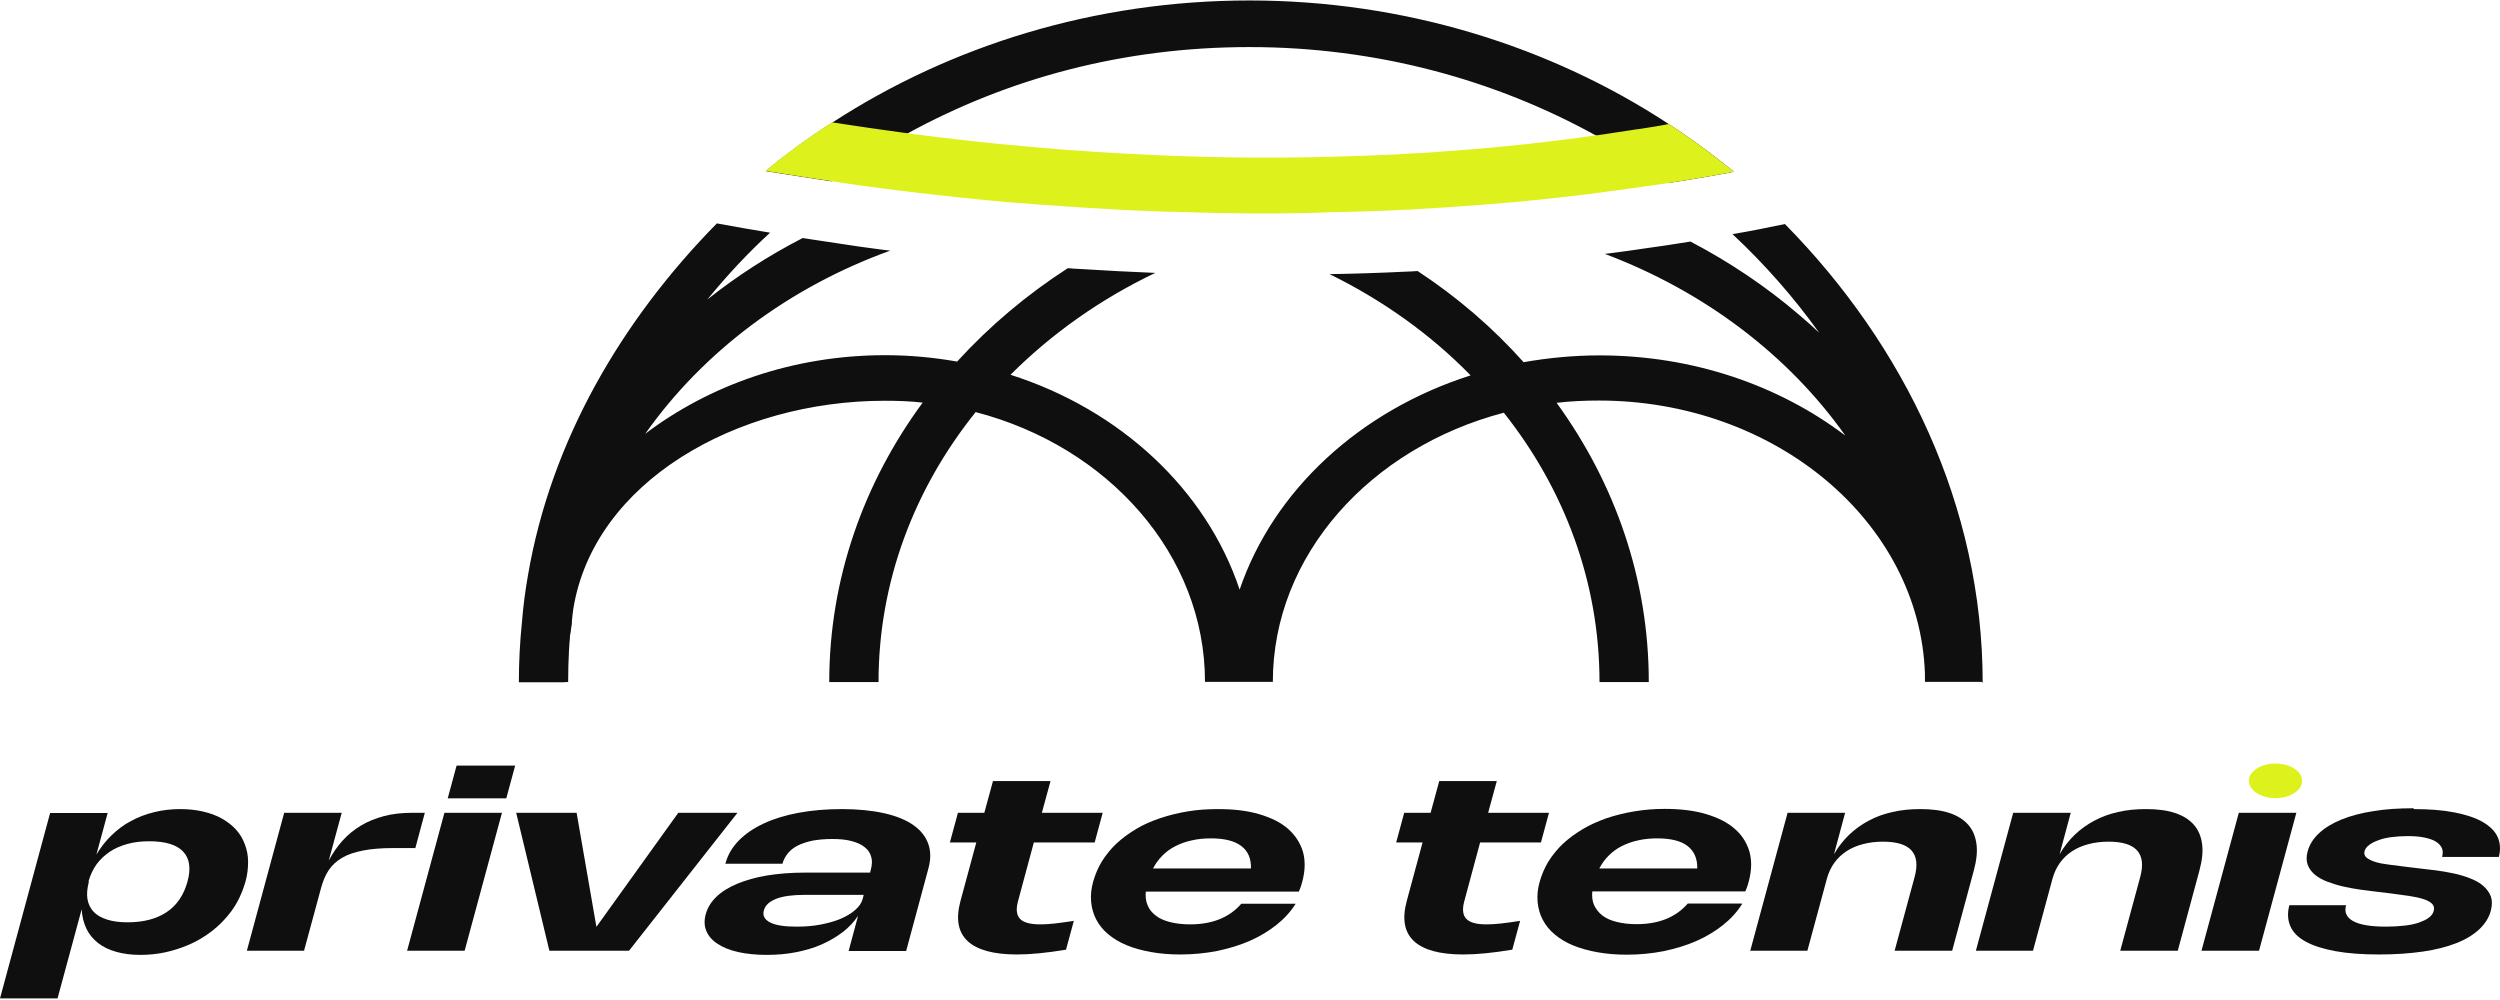 <?xml version="1.0" encoding="UTF-8"?> <svg xmlns="http://www.w3.org/2000/svg" width="1508" height="603" viewBox="0 0 1508 603" fill="none"><path d="M58.093 515.533C60.706 511.179 63.815 507.199 67.299 503.84C70.782 500.481 74.638 497.496 78.992 495.257C83.221 492.893 87.948 491.152 92.924 489.908C97.9 488.664 103.125 488.042 108.598 488.042C113.698 488.042 118.301 488.539 122.531 489.534C126.76 490.53 130.616 491.898 133.851 493.764C137.085 495.63 139.946 497.745 142.31 500.357C144.673 502.969 146.415 505.83 147.659 509.189C148.903 512.423 149.649 516.031 149.649 519.763C149.649 523.495 149.276 527.724 148.032 531.954C146.788 536.183 145.171 540.288 143.056 544.144C140.941 548.001 138.329 551.484 135.219 554.843C132.234 558.077 128.875 561.062 125.019 563.675C121.287 566.287 117.182 568.526 112.952 570.268C108.723 572.009 104.12 573.502 99.393 574.497C94.666 575.492 89.69 575.99 84.714 575.99C79.241 575.99 74.389 575.368 70.035 574.124C65.681 572.88 62.074 571.139 59.088 568.775C56.103 566.411 53.739 563.55 52.122 560.192C50.505 556.833 49.51 552.852 49.261 548.498L34.707 602.238H0L30.228 490.405H64.935L58.093 515.658V515.533ZM53.615 531.829C52.62 535.686 52.247 539.169 52.744 542.279C53.242 545.264 54.486 547.876 56.476 549.991C58.466 552.106 61.203 553.599 64.686 554.718C68.169 555.838 72.274 556.335 77.001 556.335C86.704 556.335 94.541 554.221 100.637 550.115C106.732 546.01 110.837 539.915 113.076 531.829C115.316 523.743 114.32 517.772 110.464 513.667C106.608 509.562 99.766 507.447 90.063 507.447C85.336 507.447 80.858 507.945 76.877 509.065C72.896 510.184 69.289 511.677 66.179 513.792C63.069 515.906 60.457 518.394 58.218 521.38C56.103 524.365 54.486 527.849 53.366 531.705L53.615 531.829Z" fill="#0F0F0F"></path><path d="M183.609 573.502H148.903L171.418 490.28H206.125L198.288 519.14C200.652 514.662 203.388 510.681 206.623 507.074C209.857 503.466 213.589 500.481 217.694 497.993C221.799 495.505 226.526 493.639 231.626 492.271C236.727 490.902 242.449 490.28 248.669 490.28H256.257L250.535 511.552H237.1C230.009 511.552 223.914 512.05 218.938 513.045C213.962 514.04 209.733 515.409 206.374 517.399C203.015 519.389 200.278 521.877 198.288 524.863C196.298 527.848 194.805 531.456 193.685 535.561L183.36 573.626L183.609 573.502Z" fill="#0F0F0F"></path><path d="M305.393 481.573H270.065L275.414 461.794H310.742L305.393 481.573ZM280.265 573.502H245.559L268.074 490.281H302.781L280.265 573.502Z" fill="#0F0F0F"></path><path d="M444.843 490.28L379.41 573.502H331.393L311.365 490.28H347.813L359.755 559.072L409.141 490.28H444.843Z" fill="#0F0F0F"></path><path d="M437.627 520.758C438.996 515.658 441.608 511.179 445.589 507.074C449.57 502.969 454.545 499.61 460.641 496.749C466.736 493.888 473.702 491.774 481.664 490.281C489.625 488.788 498.333 488.042 507.912 488.042C517.49 488.042 526.073 488.912 533.288 490.53C540.503 492.147 546.35 494.51 550.828 497.62C555.307 500.73 558.292 504.462 559.909 508.94C561.526 513.419 561.526 518.519 559.909 524.241L546.599 573.626H511.892L517.614 552.355C515.251 555.962 512.141 559.321 508.409 562.182C504.677 565.043 500.448 567.531 495.721 569.646C490.994 571.76 485.769 573.253 480.171 574.373C474.573 575.492 468.602 575.99 462.382 575.99C456.163 575.99 450.067 575.368 445.091 574.248C440.115 573.129 435.886 571.387 432.776 569.273C429.542 567.158 427.303 564.546 426.059 561.56C424.815 558.574 424.69 555.216 425.685 551.484C426.805 547.503 428.92 544.02 432.154 540.91C435.388 537.8 439.618 535.188 444.718 533.073C449.818 530.958 455.789 529.217 462.631 528.097C469.473 526.978 477.061 526.356 485.396 526.356H524.829L525.327 524.365C526.073 521.504 526.198 518.892 525.451 516.653C524.829 514.414 523.461 512.423 521.471 510.931C519.48 509.313 516.868 508.194 513.634 507.323C510.399 506.452 506.543 506.079 502.065 506.079C497.587 506.079 493.606 506.452 490.123 507.074C486.64 507.821 483.654 508.816 481.166 510.06C478.678 511.304 476.688 512.921 475.195 514.787C473.702 516.653 472.583 518.768 471.961 521.007H437.379L437.627 520.758ZM485.271 539.791C478.056 539.791 472.334 540.537 468.229 542.154C464.124 543.771 461.636 546.01 460.765 549.12C459.894 552.23 461.138 554.718 464.622 556.46C467.98 558.201 473.329 558.948 480.544 558.948C485.645 558.948 490.496 558.574 494.974 557.704C499.453 556.833 503.558 555.713 507.041 554.221C510.524 552.728 513.509 550.986 515.873 548.872C518.236 546.757 519.729 544.642 520.351 542.279L520.973 539.791H485.147H485.271Z" fill="#0F0F0F"></path><path d="M642.757 572.88C631.561 574.746 621.734 575.741 613.4 575.741C599.343 575.741 589.391 573.005 583.669 567.655C577.947 562.306 576.454 554.345 579.315 543.647L588.893 508.194H572.971L577.822 490.281H593.745L598.97 471.124H633.676L628.452 490.281H665.149L660.297 508.194H623.6L614.022 543.771C612.778 548.498 613.151 551.982 615.266 554.221C617.38 556.46 621.361 557.579 627.332 557.579C629.696 557.579 632.557 557.455 635.915 557.082C639.15 556.709 643.13 556.211 647.733 555.465L643.006 572.88H642.757Z" fill="#0F0F0F"></path><path d="M781.459 545.264C778.474 549.991 774.618 554.221 769.891 557.952C765.164 561.684 759.814 564.919 753.843 567.531C747.872 570.143 741.279 572.134 734.189 573.626C727.098 574.995 719.759 575.741 711.922 575.741C705.578 575.741 699.607 575.244 694.133 574.248C688.66 573.253 683.808 571.885 679.579 570.143C675.349 568.402 671.617 566.163 668.507 563.55C665.398 560.938 663.034 558.077 661.292 554.718C659.551 551.484 658.556 547.876 658.182 544.02C657.809 540.164 658.182 536.059 659.426 531.705C660.67 527.351 662.412 523.246 664.775 519.39C667.263 515.533 670.125 511.926 673.608 508.691C677.091 505.457 681.071 502.596 685.425 499.984C689.779 497.371 694.631 495.257 699.855 493.515C705.08 491.774 710.553 490.405 716.524 489.41C722.371 488.415 728.467 488.042 734.811 488.042C744.265 488.042 752.599 489.037 759.69 491.152C766.781 493.266 772.627 496.127 776.981 499.984C781.335 503.84 784.321 508.443 785.938 513.792C787.431 519.141 787.306 525.112 785.565 531.705C785.316 532.7 784.943 533.695 784.694 534.69C784.321 535.686 783.947 536.805 783.45 537.8H691.148C690.899 540.91 691.148 543.647 692.267 546.135C693.262 548.623 695.004 550.613 697.243 552.355C699.482 554.096 702.343 555.34 705.826 556.211C709.31 557.082 713.29 557.579 717.768 557.579C731.203 557.579 741.528 553.474 748.743 545.14H781.335L781.459 545.264ZM754.59 523.868C754.714 517.897 752.848 513.418 748.743 510.309C744.638 507.199 738.543 505.706 730.457 505.706C726.352 505.706 722.371 506.079 718.764 506.95C715.156 507.696 711.922 508.94 708.936 510.433C705.951 511.926 703.338 513.916 701.099 516.155C698.86 518.394 696.994 521.007 695.501 523.868H754.59Z" fill="#0F0F0F"></path><path d="M911.951 572.88C900.756 574.745 890.928 575.741 882.594 575.741C868.537 575.741 858.585 573.004 852.863 567.655C847.141 562.306 845.648 554.344 848.509 543.646L858.088 508.193H842.165L847.016 490.28H862.939L868.164 471.123H902.87L897.646 490.28H934.343L929.491 508.193H892.794L883.216 543.771C881.972 548.498 882.345 552.105 884.46 554.22C886.574 556.459 890.555 557.579 896.526 557.579C898.89 557.579 901.751 557.454 905.11 557.081C908.344 556.708 912.324 556.21 916.927 555.464L912.2 572.88H911.951Z" fill="#0F0F0F"></path><path d="M1050.78 545.388C1047.79 550.115 1043.94 554.344 1039.21 558.076C1034.48 561.808 1029.13 565.042 1023.16 567.655C1017.19 570.267 1010.6 572.258 1003.51 573.75C996.417 575.119 989.077 575.865 981.24 575.865C974.896 575.865 968.925 575.367 963.452 574.372C957.978 573.377 953.127 572.009 948.897 570.267C944.668 568.526 940.936 566.286 937.826 563.674C934.716 561.062 932.353 558.201 930.611 554.842C928.869 551.608 927.874 548 927.501 544.144C927.128 540.288 927.501 536.183 928.745 531.829C929.989 527.475 931.731 523.37 934.094 519.513C936.582 515.657 939.443 512.05 942.926 508.815C946.409 505.581 950.39 502.72 954.744 500.107C959.098 497.495 963.949 495.38 969.174 493.514C974.399 491.773 979.872 490.405 985.843 489.409C991.814 488.414 997.785 487.917 1004.13 487.917C1013.58 487.917 1021.92 488.912 1029.01 491.027C1036.1 493.141 1041.95 496.002 1046.3 499.859C1050.78 503.715 1053.64 508.318 1055.26 513.667C1056.75 519.016 1056.62 524.987 1054.88 531.58C1054.63 532.575 1054.26 533.57 1054.01 534.565C1053.64 535.561 1053.27 536.68 1052.77 537.675H960.466C960.217 540.785 960.466 543.646 961.586 546.01C962.705 548.373 964.322 550.488 966.562 552.23C968.801 553.971 971.662 555.215 975.145 556.086C978.628 556.957 982.609 557.454 987.087 557.454C1000.52 557.454 1010.85 553.349 1018.06 545.015H1050.65L1050.78 545.388ZM1023.78 523.867C1023.91 517.896 1021.92 513.418 1017.94 510.308C1013.96 507.198 1007.74 505.705 999.651 505.705C995.546 505.705 991.565 506.079 987.958 506.949C984.35 507.696 981.116 508.94 978.13 510.432C975.145 511.925 972.533 513.916 970.294 516.155C968.054 518.394 966.188 521.006 964.696 523.867H1023.78Z" fill="#0F0F0F"></path><path d="M1090.46 573.501H1055.75L1078.27 490.28H1112.98L1106.26 515.284C1108.75 510.93 1111.86 506.949 1115.34 503.591C1118.82 500.232 1122.8 497.371 1127.28 495.007C1131.64 492.644 1136.49 490.902 1141.71 489.783C1146.94 488.539 1152.53 488.041 1158.38 488.041C1165.22 488.041 1171.07 488.787 1175.92 490.405C1180.77 492.022 1184.5 494.385 1187.24 497.495C1189.98 500.605 1191.59 504.461 1192.22 509.188C1192.84 513.791 1192.22 519.14 1190.6 525.111L1177.54 573.501H1142.83L1154.9 528.967C1158.75 514.786 1152.41 507.696 1135.86 507.696C1131.39 507.696 1127.41 508.193 1123.67 509.188C1119.94 510.184 1116.71 511.552 1113.85 513.418C1110.99 515.284 1108.5 517.647 1106.51 520.384C1104.52 523.121 1103.02 526.355 1102.03 529.838L1090.21 573.501H1090.46Z" fill="#0F0F0F"></path><path d="M1226.55 573.501H1191.84L1214.36 490.28H1249.07L1242.35 515.284C1244.84 510.93 1247.95 506.949 1251.43 503.591C1254.91 500.232 1258.89 497.371 1263.37 495.007C1267.73 492.644 1272.58 490.902 1277.8 489.783C1283.03 488.539 1288.62 488.041 1294.47 488.041C1301.31 488.041 1307.16 488.787 1312.01 490.405C1316.86 492.022 1320.59 494.385 1323.33 497.495C1326.07 500.605 1327.68 504.461 1328.31 509.188C1328.93 513.791 1328.31 519.14 1326.69 525.111L1313.63 573.501H1278.92L1290.99 528.967C1294.84 514.786 1288.5 507.696 1271.95 507.696C1267.48 507.696 1263.5 508.193 1259.76 509.188C1256.03 510.184 1252.8 511.552 1249.94 513.418C1247.08 515.284 1244.59 517.647 1242.6 520.384C1240.61 523.121 1239.11 526.355 1238.12 529.838L1226.3 573.501H1226.55Z" fill="#0F0F0F"></path><path d="M1362.64 573.502H1327.93L1350.45 490.281H1385.16L1362.64 573.502Z" fill="#0F0F0F"></path><path d="M1455.94 488.041C1465.27 488.041 1473.48 488.663 1480.44 490.032C1487.41 491.4 1493.13 493.266 1497.49 495.754C1501.84 498.242 1504.95 501.352 1506.57 504.835C1508.18 508.442 1508.43 512.423 1507.31 516.901H1473.1C1473.6 514.911 1473.6 513.169 1472.98 511.677C1472.36 510.184 1471.11 508.815 1469.37 507.696C1467.63 506.576 1465.27 505.83 1462.41 505.208C1459.55 504.586 1456.19 504.337 1452.21 504.337C1448.72 504.337 1445.49 504.586 1442.5 504.959C1439.52 505.332 1436.91 505.954 1434.67 506.825C1432.43 507.572 1430.56 508.567 1429.07 509.686C1427.58 510.806 1426.7 512.05 1426.33 513.294C1425.83 514.911 1426.33 516.279 1427.45 517.274C1428.7 518.27 1430.31 519.14 1432.68 519.887C1435.04 520.633 1437.65 521.131 1440.76 521.504C1443.87 521.877 1447.11 522.375 1450.46 522.748L1458.67 523.743C1462.03 524.116 1465.52 524.614 1469.25 524.987C1472.98 525.485 1476.59 526.107 1480.07 526.853C1483.55 527.599 1486.91 528.595 1490.02 529.839C1493.13 531.083 1495.74 532.451 1497.86 534.317C1499.97 536.183 1501.47 538.173 1502.46 540.661C1503.33 543.149 1503.33 546.01 1502.46 549.369C1501.34 553.598 1498.98 557.206 1495.5 560.564C1492.01 563.799 1487.41 566.66 1481.69 568.899C1475.97 571.138 1469.25 572.88 1461.41 573.999C1453.57 575.119 1444.87 575.741 1435.16 575.741C1424.96 575.741 1416.26 575.119 1408.79 573.751C1401.33 572.382 1395.48 570.516 1390.88 568.028C1386.28 565.54 1383.17 562.43 1381.55 558.699C1379.93 554.967 1379.68 550.737 1380.93 546.01H1415.14C1414.02 550.24 1415.38 553.349 1419.37 555.589C1423.35 557.828 1429.94 558.947 1439.27 558.947C1443.37 558.947 1447.11 558.699 1450.46 558.325C1453.82 557.952 1456.81 557.33 1459.17 556.459C1461.54 555.589 1463.65 554.718 1465.14 553.474C1466.64 552.354 1467.63 550.986 1468 549.493C1468.5 547.752 1468.13 546.259 1467.01 545.139C1465.89 544.02 1464.02 543.025 1461.66 542.278C1459.3 541.532 1456.44 540.91 1453.08 540.412C1449.72 539.915 1445.99 539.417 1442.13 538.919L1433.92 537.924C1430.93 537.551 1427.58 537.178 1424.09 536.68C1420.61 536.183 1417.13 535.561 1413.77 534.814C1410.41 534.068 1407.17 533.073 1404.19 531.953C1401.2 530.834 1398.59 529.465 1396.48 527.724C1394.36 525.982 1392.87 523.992 1392 521.628C1391.13 519.265 1391.13 516.528 1392 513.418C1393.12 509.437 1395.36 505.83 1398.84 502.596C1402.32 499.361 1406.8 496.625 1412.27 494.386C1417.75 492.146 1424.22 490.405 1431.56 489.285C1438.9 488.041 1446.98 487.544 1455.94 487.544V488.041Z" fill="#0F0F0F"></path><path d="M1372.59 481.448C1381.45 481.448 1388.64 476.77 1388.64 470.999C1388.64 465.228 1381.45 460.55 1372.59 460.55C1363.73 460.55 1356.54 465.228 1356.54 470.999C1356.54 476.77 1363.73 481.448 1372.59 481.448Z" fill="#DDF21D"></path><path d="M1195.33 411.289H1161.12C1161.12 409.671 1161.12 408.054 1161.12 406.437C1158.01 315.006 1070.93 241.612 964.446 241.612C955.738 241.612 947.279 241.985 938.945 242.98C974.149 291.495 994.55 349.215 994.55 411.413H964.819C964.819 350.832 943.423 294.729 907.099 248.951C826.614 270.098 767.775 334.909 767.775 411.289H726.848C726.848 334.536 668.506 269.352 588.519 248.578C551.574 294.605 529.929 350.832 529.929 411.413H500.198C500.198 349.215 520.972 291.246 556.549 242.856C549.086 241.985 541.373 241.736 533.66 241.736C444.344 241.736 358.261 290.624 345.822 367.252C345.448 369.74 345.2 372.228 344.951 374.84V375.836V376.209L343.583 384.917L340.846 402.208V403.327L340.597 404.074C340.597 404.944 340.597 405.815 340.597 406.686V411.537H312.981C312.981 399.346 313.603 387.156 314.847 375.214C315.593 365.635 316.837 356.305 318.454 347.1C332.387 265.62 375.179 192.973 432.402 134.755C442.851 136.621 453.549 138.611 464.496 140.353C450.812 152.917 438.373 166.352 426.679 180.657C444.344 166.601 463.625 154.161 484.151 143.587C486.514 143.96 489.002 144.334 491.49 144.707C500.198 146.075 509.03 147.319 517.986 148.687L526.197 149.807C529.804 150.305 533.412 150.802 537.019 151.175C475.94 173.194 424.067 212.254 389.236 261.64C428.172 232.158 478.677 214.244 533.909 214.244C548.712 214.244 563.267 215.613 577.324 218.101C596.73 196.829 619.245 177.796 644.125 161.749C646.488 161.998 648.852 162.122 651.464 162.247C666.765 163.242 681.941 163.988 696.869 164.61C663.779 180.409 634.297 201.307 609.542 226.062C675.846 247.21 727.595 295.351 747.747 355.683C768.148 295.724 820.27 247.707 887.071 226.435C863.062 201.805 834.203 181.155 801.984 165.357C817.285 165.108 832.71 164.61 847.886 163.864C850.25 163.864 852.613 163.615 855.101 163.491C878.985 179.165 900.506 197.7 919.041 218.474C933.844 215.862 949.269 214.369 964.819 214.369C1021.54 214.369 1073.42 232.655 1113.1 262.759C1078.77 214.244 1028.01 175.681 968.053 153.166C977.259 152.046 986.588 150.678 995.918 149.309C1001.52 148.563 1007.11 147.692 1012.59 146.821C1014.95 146.448 1017.31 146.075 1019.68 145.702C1043.19 158.017 1065.08 172.696 1084.74 189.489C1089.09 193.097 1093.32 196.953 1097.3 200.685C1082 179.289 1064.46 159.386 1045.05 141.224C1055.5 139.482 1066.08 137.367 1076.65 135.128C1148.68 208.273 1195.95 305.054 1195.95 411.911L1195.33 411.289Z" fill="#0F0F0F"></path><path d="M344.578 374.716C343.334 386.907 342.712 399.098 342.712 411.413H339.975C339.975 409.796 339.975 408.179 339.975 406.437C339.975 405.567 339.975 404.696 339.975 403.825L344.453 374.716H344.578Z" fill="#0F0F0F"></path><path d="M1046.05 103.532C1046.05 103.532 1044.93 103.78 1044.31 103.905C1043.06 104.278 1041.82 104.402 1040.58 104.651C1033.36 106.02 1026.27 107.139 1019.06 108.383C1016.82 108.756 1014.33 109.254 1011.97 109.503C1010.47 109.751 1008.98 110 1007.36 110.249C1001.27 105.646 994.923 101.292 988.454 97.187C980.12 91.838 971.536 86.614 962.704 81.762C901.501 47.926 829.973 28.396 753.718 28.396C677.463 28.396 608.049 47.304 547.344 80.518C538.387 85.37 529.555 90.594 521.096 96.068C514.503 100.173 507.91 104.776 501.566 109.378C497.959 108.881 494.351 108.259 490.868 107.761L475.692 105.398C473.079 105.024 470.343 104.527 467.855 104.154C466.486 103.905 465.118 103.78 463.874 103.532C463.252 103.532 462.506 103.283 461.884 103.158C467.606 98.431 473.452 93.829 479.548 89.35C486.887 84.001 494.351 78.777 502.064 73.925C573.467 27.525 660.296 0.282 753.718 0.282C847.14 0.282 935.212 27.898 1006.74 74.92C1014.2 79.772 1021.54 84.872 1028.76 90.221C1034.61 94.575 1040.33 99.053 1045.93 103.656L1046.05 103.532Z" fill="#0F0F0F"></path><path d="M1046.05 103.532C1046.05 103.532 1044.93 103.78 1044.31 103.905C1043.06 104.278 1041.82 104.402 1040.58 104.651C1033.36 106.019 1026.27 107.139 1019.06 108.383C1016.82 108.756 1014.33 109.254 1011.96 109.503C1010.47 109.751 1008.98 110 1007.36 110.249C1003.38 110.871 999.401 111.493 995.296 111.991C985.966 113.359 976.636 114.727 967.431 115.847C964.072 116.344 960.465 116.842 957.106 117.215C936.581 119.703 915.558 121.942 894.659 123.435C881.224 124.555 867.789 125.425 854.479 126.172C852.115 126.421 849.752 126.545 847.264 126.545C832.088 127.291 816.662 127.789 801.362 128.038C797.879 128.286 794.395 128.286 790.912 128.411C781.583 128.66 772.502 128.784 763.421 128.784C745.508 128.784 727.346 128.411 709.184 127.789H706.696C703.337 127.789 699.73 127.54 696.247 127.416C681.319 126.918 666.018 126.047 650.842 125.052C648.354 124.803 645.99 124.679 643.502 124.555C631.436 123.808 619.618 122.813 607.925 121.942C588.022 120.201 567.496 117.962 546.971 115.474C543.363 115.1 539.756 114.603 536.273 114.105C532.665 113.732 529.058 113.234 525.45 112.737L517.24 111.617C511.891 110.871 506.666 110.125 501.442 109.254C497.834 108.756 494.227 108.134 490.743 107.637C488.38 107.263 485.892 107.015 483.404 106.517C480.792 106.144 478.179 105.646 475.567 105.273C472.955 104.9 470.218 104.402 467.73 104.029C466.362 103.78 464.993 103.656 463.749 103.407C463.127 103.407 462.381 103.158 461.759 103.034C467.481 98.307 473.328 93.704 479.423 89.226C486.763 83.877 494.227 78.652 501.939 73.801C508.159 74.796 514.503 75.667 520.972 76.662C522.713 76.911 524.331 77.159 526.072 77.408L545.602 80.145C545.602 80.145 546.598 80.145 547.219 80.394C572.099 83.628 597.227 86.489 621.857 88.604C647.981 90.968 674.477 92.585 700.352 93.704C734.685 95.197 768.894 95.446 801.735 94.575C828.48 93.953 855.225 92.709 881.224 90.594C908.716 88.48 936.083 85.494 962.58 81.638C963.948 81.638 965.316 81.265 966.685 81.14C973.775 80.021 980.742 79.025 987.832 77.906C987.832 77.906 988.205 77.906 988.33 77.906C994.425 76.911 1000.64 76.04 1006.62 74.796C1014.08 79.647 1021.42 84.748 1028.63 90.097C1034.48 94.451 1040.2 98.929 1045.8 103.532H1046.05Z" fill="#DDF21D"></path></svg> 